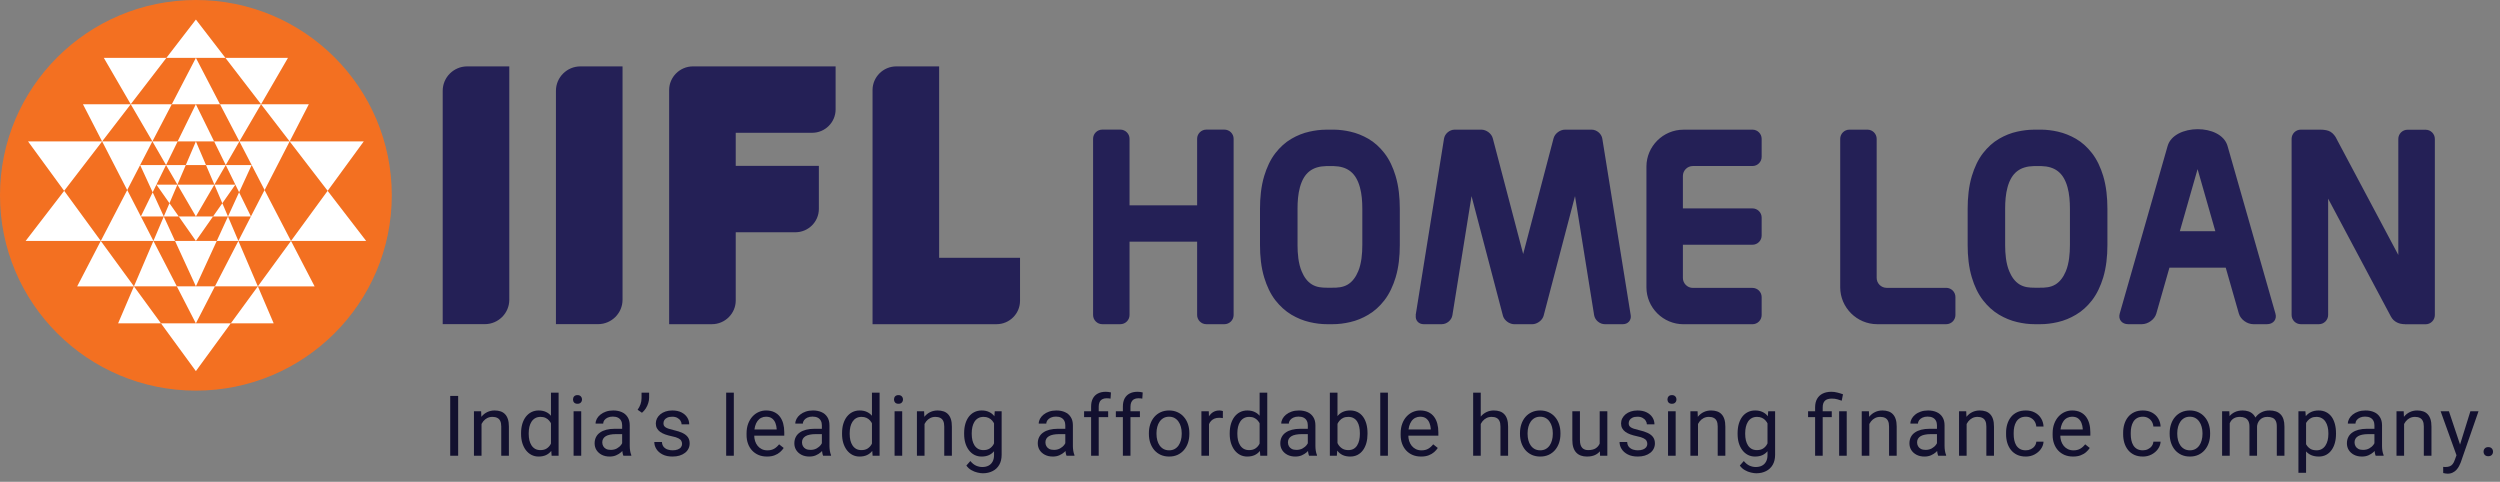 <svg width="192" height="37" viewBox="0 0 192 37" fill="none" xmlns="http://www.w3.org/2000/svg">
<rect x="0" y="0" width="192" height="37" fill="#808080" stroke="none"/>
<path d="M35.186 30.407V35H34.577V30.407H35.186Z" fill="#12102F"/>
<path d="M36.982 32.316V35H36.399V31.587H36.951L36.982 32.316ZM36.843 33.164L36.6 33.155C36.603 32.921 36.637 32.706 36.705 32.508C36.772 32.308 36.867 32.135 36.989 31.988C37.111 31.84 37.256 31.727 37.424 31.647C37.594 31.565 37.782 31.524 37.989 31.524C38.157 31.524 38.308 31.547 38.443 31.593C38.577 31.637 38.692 31.709 38.786 31.808C38.883 31.907 38.957 32.035 39.007 32.193C39.058 32.348 39.083 32.539 39.083 32.764V35H38.496V32.757C38.496 32.578 38.47 32.435 38.417 32.328C38.365 32.219 38.288 32.14 38.187 32.092C38.086 32.041 37.962 32.016 37.815 32.016C37.67 32.016 37.537 32.047 37.417 32.108C37.3 32.168 37.198 32.253 37.111 32.36C37.027 32.467 36.961 32.59 36.913 32.729C36.867 32.866 36.843 33.011 36.843 33.164Z" fill="#12102F"/>
<path d="M42.315 34.338V30.155H42.901V35H42.365L42.315 34.338ZM40.018 33.331V33.265C40.018 33.004 40.05 32.768 40.113 32.555C40.178 32.341 40.269 32.157 40.387 32.003C40.507 31.85 40.649 31.732 40.813 31.65C40.979 31.566 41.164 31.524 41.368 31.524C41.583 31.524 41.77 31.562 41.93 31.637C42.092 31.711 42.228 31.819 42.34 31.962C42.453 32.103 42.543 32.274 42.608 32.473C42.673 32.673 42.718 32.899 42.744 33.152V33.442C42.72 33.692 42.675 33.917 42.608 34.117C42.543 34.317 42.453 34.487 42.34 34.628C42.228 34.769 42.092 34.877 41.93 34.953C41.768 35.026 41.578 35.063 41.362 35.063C41.162 35.063 40.979 35.02 40.813 34.934C40.649 34.848 40.507 34.727 40.387 34.571C40.269 34.415 40.178 34.233 40.113 34.022C40.05 33.81 40.018 33.58 40.018 33.331ZM40.605 33.265V33.331C40.605 33.502 40.622 33.661 40.655 33.811C40.691 33.96 40.746 34.092 40.819 34.205C40.893 34.319 40.987 34.408 41.1 34.473C41.214 34.536 41.349 34.568 41.507 34.568C41.7 34.568 41.859 34.527 41.983 34.445C42.109 34.363 42.211 34.255 42.286 34.12C42.362 33.985 42.421 33.839 42.463 33.681V32.921C42.438 32.806 42.401 32.694 42.352 32.587C42.306 32.478 42.245 32.381 42.169 32.297C42.096 32.211 42.004 32.142 41.895 32.092C41.788 32.041 41.66 32.016 41.513 32.016C41.353 32.016 41.216 32.05 41.1 32.117C40.987 32.182 40.893 32.273 40.819 32.388C40.746 32.502 40.691 32.634 40.655 32.786C40.622 32.935 40.605 33.095 40.605 33.265Z" fill="#12102F"/>
<path d="M44.638 31.587V35H44.051V31.587H44.638ZM44.007 30.682C44.007 30.587 44.035 30.507 44.092 30.442C44.151 30.377 44.237 30.344 44.35 30.344C44.462 30.344 44.547 30.377 44.606 30.442C44.667 30.507 44.697 30.587 44.697 30.682C44.697 30.772 44.667 30.85 44.606 30.915C44.547 30.978 44.462 31.01 44.35 31.01C44.237 31.01 44.151 30.978 44.092 30.915C44.035 30.85 44.007 30.772 44.007 30.682Z" fill="#12102F"/>
<path d="M47.781 34.416V32.66C47.781 32.525 47.754 32.408 47.699 32.309C47.646 32.208 47.566 32.131 47.459 32.076C47.352 32.021 47.219 31.994 47.062 31.994C46.914 31.994 46.785 32.019 46.674 32.07C46.564 32.12 46.478 32.186 46.415 32.268C46.354 32.35 46.324 32.439 46.324 32.533H45.74C45.74 32.411 45.771 32.29 45.834 32.17C45.898 32.051 45.988 31.942 46.106 31.846C46.226 31.747 46.369 31.669 46.535 31.612C46.703 31.553 46.89 31.524 47.096 31.524C47.344 31.524 47.563 31.566 47.752 31.65C47.944 31.734 48.093 31.861 48.2 32.032C48.31 32.2 48.364 32.411 48.364 32.666V34.256C48.364 34.369 48.374 34.49 48.393 34.618C48.414 34.747 48.444 34.857 48.484 34.95V35H47.875C47.846 34.933 47.823 34.843 47.806 34.732C47.789 34.618 47.781 34.513 47.781 34.416ZM47.882 32.931L47.888 33.341H47.298C47.132 33.341 46.984 33.355 46.853 33.382C46.723 33.407 46.614 33.446 46.525 33.499C46.437 33.551 46.37 33.617 46.324 33.697C46.277 33.775 46.254 33.867 46.254 33.972C46.254 34.079 46.278 34.177 46.327 34.265C46.375 34.353 46.447 34.424 46.544 34.476C46.643 34.527 46.764 34.552 46.907 34.552C47.086 34.552 47.243 34.514 47.38 34.439C47.517 34.363 47.625 34.27 47.705 34.161C47.787 34.052 47.831 33.945 47.838 33.842L48.087 34.123C48.072 34.211 48.032 34.309 47.967 34.416C47.902 34.524 47.814 34.627 47.705 34.726C47.598 34.822 47.47 34.903 47.32 34.968C47.173 35.032 47.007 35.063 46.822 35.063C46.59 35.063 46.388 35.018 46.213 34.928C46.041 34.837 45.906 34.716 45.809 34.565C45.715 34.411 45.667 34.24 45.667 34.051C45.667 33.868 45.703 33.707 45.775 33.568C45.846 33.427 45.949 33.31 46.084 33.218C46.218 33.123 46.38 33.052 46.569 33.003C46.759 32.955 46.97 32.931 47.203 32.931H47.882Z" fill="#12102F"/>
<path d="M49.852 30.155V30.559C49.852 30.685 49.829 30.818 49.785 30.959C49.743 31.098 49.681 31.233 49.599 31.363C49.517 31.491 49.418 31.604 49.303 31.701L48.968 31.47C49.067 31.331 49.142 31.189 49.192 31.044C49.245 30.897 49.271 30.738 49.271 30.568V30.155H49.852Z" fill="#12102F"/>
<path d="M52.383 34.095C52.383 34.011 52.364 33.933 52.326 33.861C52.29 33.788 52.215 33.721 52.102 33.663C51.99 33.602 51.822 33.549 51.597 33.505C51.408 33.465 51.237 33.418 51.083 33.363C50.932 33.308 50.802 33.242 50.695 33.164C50.59 33.086 50.509 32.995 50.452 32.89C50.395 32.785 50.367 32.662 50.367 32.521C50.367 32.386 50.397 32.259 50.455 32.139C50.516 32.019 50.602 31.913 50.711 31.82C50.822 31.728 50.956 31.655 51.111 31.603C51.267 31.55 51.441 31.524 51.632 31.524C51.905 31.524 52.139 31.572 52.332 31.669C52.526 31.766 52.674 31.895 52.777 32.057C52.88 32.217 52.932 32.395 52.932 32.59H52.348C52.348 32.495 52.32 32.404 52.263 32.316C52.208 32.225 52.127 32.151 52.02 32.092C51.915 32.033 51.785 32.003 51.632 32.003C51.47 32.003 51.339 32.029 51.238 32.079C51.139 32.127 51.066 32.19 51.02 32.265C50.976 32.341 50.954 32.421 50.954 32.505C50.954 32.568 50.964 32.625 50.985 32.675C51.008 32.724 51.048 32.769 51.105 32.811C51.162 32.851 51.242 32.889 51.345 32.924C51.448 32.96 51.579 32.996 51.739 33.032C52.019 33.095 52.249 33.17 52.43 33.259C52.611 33.347 52.745 33.455 52.834 33.584C52.922 33.712 52.966 33.868 52.966 34.051C52.966 34.2 52.935 34.337 52.872 34.461C52.811 34.585 52.721 34.692 52.603 34.782C52.488 34.871 52.349 34.94 52.187 34.991C52.027 35.039 51.847 35.063 51.648 35.063C51.347 35.063 51.093 35.01 50.884 34.902C50.676 34.795 50.518 34.656 50.411 34.486C50.304 34.316 50.25 34.136 50.25 33.947H50.837C50.846 34.106 50.892 34.233 50.976 34.328C51.06 34.421 51.163 34.487 51.285 34.527C51.407 34.565 51.528 34.584 51.648 34.584C51.808 34.584 51.941 34.563 52.048 34.521C52.158 34.478 52.241 34.421 52.297 34.347C52.354 34.273 52.383 34.189 52.383 34.095Z" fill="#12102F"/>
<path d="M56.357 30.155V35H55.77V30.155H56.357Z" fill="#12102F"/>
<path d="M58.904 35.063C58.666 35.063 58.451 35.023 58.257 34.943C58.066 34.861 57.901 34.747 57.762 34.599C57.625 34.452 57.52 34.278 57.447 34.076C57.373 33.874 57.336 33.653 57.336 33.413V33.281C57.336 33.003 57.377 32.756 57.459 32.54C57.541 32.321 57.653 32.136 57.794 31.984C57.934 31.833 58.094 31.718 58.273 31.641C58.452 31.563 58.637 31.524 58.828 31.524C59.072 31.524 59.282 31.566 59.459 31.65C59.638 31.734 59.784 31.852 59.898 32.003C60.011 32.153 60.095 32.329 60.15 32.533C60.205 32.735 60.232 32.956 60.232 33.196V33.458H57.683V32.981H59.648V32.937C59.64 32.786 59.608 32.638 59.554 32.495C59.501 32.352 59.417 32.235 59.301 32.142C59.186 32.05 59.028 32.003 58.828 32.003C58.696 32.003 58.574 32.032 58.462 32.089C58.351 32.143 58.255 32.225 58.175 32.335C58.095 32.444 58.033 32.578 57.989 32.735C57.945 32.893 57.923 33.075 57.923 33.281V33.413C57.923 33.575 57.945 33.728 57.989 33.871C58.035 34.012 58.102 34.136 58.188 34.243C58.276 34.35 58.382 34.434 58.507 34.495C58.633 34.556 58.776 34.587 58.935 34.587C59.142 34.587 59.316 34.545 59.459 34.461C59.602 34.377 59.727 34.264 59.834 34.123L60.188 34.404C60.114 34.515 60.021 34.621 59.907 34.722C59.794 34.823 59.654 34.905 59.487 34.968C59.323 35.032 59.129 35.063 58.904 35.063Z" fill="#12102F"/>
<path d="M63.12 34.416V32.66C63.12 32.525 63.092 32.408 63.038 32.309C62.985 32.208 62.905 32.131 62.798 32.076C62.691 32.021 62.558 31.994 62.4 31.994C62.253 31.994 62.124 32.019 62.012 32.07C61.903 32.12 61.817 32.186 61.754 32.268C61.693 32.35 61.662 32.439 61.662 32.533H61.079C61.079 32.411 61.11 32.29 61.173 32.17C61.236 32.051 61.327 31.942 61.445 31.846C61.565 31.747 61.708 31.669 61.874 31.612C62.042 31.553 62.229 31.524 62.435 31.524C62.683 31.524 62.902 31.566 63.091 31.65C63.283 31.734 63.432 31.861 63.539 32.032C63.648 32.2 63.703 32.411 63.703 32.666V34.256C63.703 34.369 63.713 34.49 63.732 34.618C63.753 34.747 63.783 34.857 63.823 34.95V35H63.214C63.185 34.933 63.162 34.843 63.145 34.732C63.128 34.618 63.12 34.513 63.12 34.416ZM63.221 32.931L63.227 33.341H62.637C62.471 33.341 62.323 33.355 62.192 33.382C62.062 33.407 61.953 33.446 61.864 33.499C61.776 33.551 61.709 33.617 61.662 33.697C61.616 33.775 61.593 33.867 61.593 33.972C61.593 34.079 61.617 34.177 61.665 34.265C61.714 34.353 61.786 34.424 61.883 34.476C61.982 34.527 62.103 34.552 62.246 34.552C62.425 34.552 62.582 34.514 62.719 34.439C62.856 34.363 62.964 34.27 63.044 34.161C63.126 34.052 63.17 33.945 63.176 33.842L63.426 34.123C63.411 34.211 63.371 34.309 63.306 34.416C63.24 34.524 63.153 34.627 63.044 34.726C62.937 34.822 62.808 34.903 62.659 34.968C62.512 35.032 62.346 35.063 62.161 35.063C61.929 35.063 61.726 35.018 61.552 34.928C61.379 34.837 61.245 34.716 61.148 34.565C61.053 34.411 61.006 34.24 61.006 34.051C61.006 33.868 61.042 33.707 61.113 33.568C61.185 33.427 61.288 33.31 61.422 33.218C61.557 33.123 61.719 33.052 61.908 33.003C62.098 32.955 62.309 32.931 62.542 32.931H63.221Z" fill="#12102F"/>
<path d="M66.966 34.338V30.155H67.553V35H67.017L66.966 34.338ZM64.67 33.331V33.265C64.67 33.004 64.701 32.768 64.764 32.555C64.83 32.341 64.921 32.157 65.039 32.003C65.159 31.85 65.301 31.732 65.465 31.65C65.631 31.566 65.816 31.524 66.02 31.524C66.234 31.524 66.422 31.562 66.581 31.637C66.743 31.711 66.88 31.819 66.992 31.962C67.105 32.103 67.194 32.274 67.26 32.473C67.325 32.673 67.37 32.899 67.395 33.152V33.442C67.372 33.692 67.327 33.917 67.26 34.117C67.194 34.317 67.105 34.487 66.992 34.628C66.88 34.769 66.743 34.877 66.581 34.953C66.419 35.026 66.23 35.063 66.014 35.063C65.814 35.063 65.631 35.02 65.465 34.934C65.301 34.848 65.159 34.727 65.039 34.571C64.921 34.415 64.83 34.233 64.764 34.022C64.701 33.81 64.67 33.58 64.67 33.331ZM65.257 33.265V33.331C65.257 33.502 65.273 33.661 65.307 33.811C65.343 33.96 65.397 34.092 65.471 34.205C65.545 34.319 65.638 34.408 65.752 34.473C65.865 34.536 66.001 34.568 66.159 34.568C66.352 34.568 66.511 34.527 66.635 34.445C66.761 34.363 66.862 34.255 66.938 34.12C67.013 33.985 67.072 33.839 67.115 33.681V32.921C67.089 32.806 67.052 32.694 67.004 32.587C66.958 32.478 66.897 32.381 66.821 32.297C66.748 32.211 66.656 32.142 66.547 32.092C66.439 32.041 66.312 32.016 66.165 32.016C66.005 32.016 65.867 32.05 65.752 32.117C65.638 32.182 65.545 32.273 65.471 32.388C65.397 32.502 65.343 32.634 65.307 32.786C65.273 32.935 65.257 33.095 65.257 33.265Z" fill="#12102F"/>
<path d="M69.289 31.587V35H68.703V31.587H69.289ZM68.658 30.682C68.658 30.587 68.687 30.507 68.743 30.442C68.802 30.377 68.889 30.344 69.002 30.344C69.114 30.344 69.199 30.377 69.258 30.442C69.319 30.507 69.349 30.587 69.349 30.682C69.349 30.772 69.319 30.85 69.258 30.915C69.199 30.978 69.114 31.01 69.002 31.01C68.889 31.01 68.802 30.978 68.743 30.915C68.687 30.85 68.658 30.772 68.658 30.682Z" fill="#12102F"/>
<path d="M71.004 32.316V35H70.42V31.587H70.972L71.004 32.316ZM70.865 33.164L70.622 33.155C70.624 32.921 70.659 32.706 70.726 32.508C70.793 32.308 70.888 32.135 71.01 31.988C71.132 31.84 71.277 31.727 71.445 31.647C71.615 31.565 71.804 31.524 72.01 31.524C72.178 31.524 72.329 31.547 72.464 31.593C72.599 31.637 72.713 31.709 72.808 31.808C72.905 31.907 72.978 32.035 73.029 32.193C73.079 32.348 73.104 32.539 73.104 32.764V35H72.518V32.757C72.518 32.578 72.491 32.435 72.439 32.328C72.386 32.219 72.309 32.14 72.209 32.092C72.108 32.041 71.984 32.016 71.836 32.016C71.691 32.016 71.559 32.047 71.439 32.108C71.321 32.168 71.219 32.253 71.133 32.36C71.049 32.467 70.983 32.59 70.934 32.729C70.888 32.866 70.865 33.011 70.865 33.164Z" fill="#12102F"/>
<path d="M76.396 31.587H76.926V34.928C76.926 35.228 76.865 35.485 76.743 35.697C76.621 35.91 76.451 36.071 76.232 36.18C76.015 36.291 75.765 36.347 75.481 36.347C75.363 36.347 75.225 36.328 75.065 36.29C74.907 36.255 74.751 36.192 74.598 36.104C74.446 36.018 74.319 35.901 74.216 35.754L74.522 35.407C74.665 35.579 74.814 35.699 74.97 35.767C75.128 35.834 75.283 35.867 75.437 35.867C75.622 35.867 75.782 35.833 75.916 35.763C76.051 35.694 76.155 35.591 76.229 35.454C76.304 35.32 76.342 35.154 76.342 34.956V32.338L76.396 31.587ZM74.046 33.331V33.265C74.046 33.004 74.076 32.768 74.137 32.555C74.2 32.341 74.29 32.157 74.405 32.003C74.523 31.85 74.665 31.732 74.831 31.65C74.997 31.566 75.184 31.524 75.393 31.524C75.607 31.524 75.794 31.562 75.954 31.637C76.116 31.711 76.253 31.819 76.364 31.962C76.478 32.103 76.567 32.274 76.632 32.473C76.698 32.673 76.743 32.899 76.768 33.152V33.442C76.745 33.692 76.7 33.917 76.632 34.117C76.567 34.317 76.478 34.487 76.364 34.628C76.253 34.769 76.116 34.877 75.954 34.953C75.792 35.026 75.603 35.063 75.386 35.063C75.182 35.063 74.997 35.02 74.831 34.934C74.667 34.848 74.526 34.727 74.409 34.571C74.291 34.415 74.2 34.233 74.137 34.022C74.076 33.81 74.046 33.58 74.046 33.331ZM74.629 33.265V33.331C74.629 33.502 74.646 33.661 74.68 33.811C74.716 33.96 74.769 34.092 74.841 34.205C74.914 34.319 75.008 34.408 75.121 34.473C75.235 34.536 75.371 34.568 75.528 34.568C75.722 34.568 75.882 34.527 76.008 34.445C76.134 34.363 76.234 34.255 76.308 34.12C76.383 33.985 76.442 33.839 76.484 33.681V32.921C76.461 32.806 76.425 32.694 76.377 32.587C76.331 32.478 76.27 32.381 76.194 32.297C76.12 32.211 76.029 32.142 75.919 32.092C75.81 32.041 75.682 32.016 75.535 32.016C75.375 32.016 75.237 32.05 75.121 32.117C75.008 32.182 74.914 32.273 74.841 32.388C74.769 32.502 74.716 32.634 74.68 32.786C74.646 32.935 74.629 33.095 74.629 33.265Z" fill="#12102F"/>
<path d="M81.815 34.416V32.66C81.815 32.525 81.787 32.408 81.733 32.309C81.68 32.208 81.6 32.131 81.493 32.076C81.386 32.021 81.253 31.994 81.096 31.994C80.948 31.994 80.819 32.019 80.707 32.07C80.598 32.12 80.512 32.186 80.449 32.268C80.388 32.35 80.357 32.439 80.357 32.533H79.774C79.774 32.411 79.805 32.29 79.868 32.17C79.931 32.051 80.022 31.942 80.14 31.846C80.26 31.747 80.403 31.669 80.569 31.612C80.737 31.553 80.924 31.524 81.13 31.524C81.378 31.524 81.597 31.566 81.786 31.65C81.978 31.734 82.127 31.861 82.234 32.032C82.344 32.2 82.398 32.411 82.398 32.666V34.256C82.398 34.369 82.408 34.49 82.427 34.618C82.448 34.747 82.478 34.857 82.518 34.95V35H81.909C81.88 34.933 81.857 34.843 81.84 34.732C81.823 34.618 81.815 34.513 81.815 34.416ZM81.916 32.931L81.922 33.341H81.332C81.166 33.341 81.018 33.355 80.887 33.382C80.757 33.407 80.648 33.446 80.559 33.499C80.471 33.551 80.404 33.617 80.357 33.697C80.311 33.775 80.288 33.867 80.288 33.972C80.288 34.079 80.312 34.177 80.361 34.265C80.409 34.353 80.481 34.424 80.578 34.476C80.677 34.527 80.798 34.552 80.941 34.552C81.12 34.552 81.277 34.514 81.414 34.439C81.551 34.363 81.659 34.27 81.739 34.161C81.821 34.052 81.865 33.945 81.871 33.842L82.121 34.123C82.106 34.211 82.066 34.309 82.001 34.416C81.936 34.524 81.848 34.627 81.739 34.726C81.632 34.822 81.504 34.903 81.354 34.968C81.207 35.032 81.041 35.063 80.856 35.063C80.624 35.063 80.421 35.018 80.247 34.928C80.075 34.837 79.94 34.716 79.843 34.565C79.749 34.411 79.701 34.24 79.701 34.051C79.701 33.868 79.737 33.707 79.808 33.568C79.88 33.427 79.983 33.31 80.118 33.218C80.252 33.123 80.414 33.052 80.603 33.003C80.793 32.955 81.004 32.931 81.237 32.931H81.916Z" fill="#12102F"/>
<path d="M84.381 35H83.797V31.227C83.797 30.981 83.841 30.774 83.93 30.606C84.02 30.436 84.149 30.307 84.318 30.221C84.486 30.133 84.686 30.089 84.917 30.089C84.984 30.089 85.052 30.093 85.119 30.101C85.188 30.11 85.255 30.122 85.321 30.139L85.289 30.615C85.245 30.605 85.195 30.598 85.138 30.593C85.083 30.589 85.028 30.587 84.974 30.587C84.85 30.587 84.742 30.612 84.652 30.663C84.564 30.711 84.496 30.783 84.45 30.877C84.404 30.972 84.381 31.089 84.381 31.227V35ZM85.106 31.587V32.035H83.258V31.587H85.106Z" fill="#12102F"/>
<path d="M86.82 35H86.237V31.227C86.237 30.981 86.281 30.774 86.369 30.606C86.46 30.436 86.589 30.307 86.757 30.221C86.925 30.133 87.125 30.089 87.357 30.089C87.424 30.089 87.491 30.093 87.558 30.101C87.628 30.11 87.695 30.122 87.76 30.139L87.729 30.615C87.685 30.605 87.634 30.598 87.578 30.593C87.523 30.589 87.468 30.587 87.413 30.587C87.289 30.587 87.182 30.612 87.092 30.663C87.003 30.711 86.936 30.783 86.89 30.877C86.844 30.972 86.82 31.089 86.82 31.227V35ZM87.546 31.587V32.035H85.697V31.587H87.546Z" fill="#12102F"/>
<path d="M88.235 33.331V33.259C88.235 33.013 88.271 32.785 88.342 32.574C88.414 32.362 88.517 32.178 88.651 32.022C88.786 31.865 88.949 31.743 89.14 31.656C89.332 31.568 89.546 31.524 89.784 31.524C90.023 31.524 90.239 31.568 90.43 31.656C90.624 31.743 90.788 31.865 90.922 32.022C91.059 32.178 91.163 32.362 91.235 32.574C91.306 32.785 91.342 33.013 91.342 33.259V33.331C91.342 33.577 91.306 33.806 91.235 34.016C91.163 34.226 91.059 34.41 90.922 34.568C90.788 34.724 90.625 34.846 90.434 34.934C90.244 35.02 90.03 35.063 89.79 35.063C89.55 35.063 89.335 35.02 89.143 34.934C88.952 34.846 88.788 34.724 88.651 34.568C88.517 34.41 88.414 34.226 88.342 34.016C88.271 33.806 88.235 33.577 88.235 33.331ZM88.819 33.259V33.331C88.819 33.502 88.838 33.663 88.879 33.814C88.918 33.963 88.978 34.096 89.058 34.211C89.14 34.327 89.242 34.419 89.364 34.486C89.486 34.551 89.628 34.584 89.79 34.584C89.95 34.584 90.09 34.551 90.21 34.486C90.332 34.419 90.433 34.327 90.513 34.211C90.592 34.096 90.652 33.963 90.692 33.814C90.734 33.663 90.755 33.502 90.755 33.331V33.259C90.755 33.091 90.734 32.932 90.692 32.782C90.652 32.631 90.591 32.498 90.509 32.382C90.429 32.264 90.328 32.172 90.207 32.104C90.087 32.037 89.946 32.003 89.784 32.003C89.624 32.003 89.483 32.037 89.361 32.104C89.241 32.172 89.14 32.264 89.058 32.382C88.978 32.498 88.918 32.631 88.879 32.782C88.838 32.932 88.819 33.091 88.819 33.259Z" fill="#12102F"/>
<path d="M92.851 32.123V35H92.268V31.587H92.835L92.851 32.123ZM93.918 31.568L93.914 32.111C93.866 32.1 93.82 32.094 93.775 32.092C93.734 32.087 93.685 32.085 93.63 32.085C93.496 32.085 93.377 32.106 93.274 32.148C93.171 32.191 93.084 32.249 93.012 32.325C92.941 32.401 92.884 32.491 92.842 32.596C92.802 32.699 92.776 32.813 92.763 32.937L92.599 33.032C92.599 32.826 92.619 32.632 92.659 32.451C92.701 32.27 92.765 32.111 92.851 31.972C92.938 31.831 93.047 31.722 93.179 31.644C93.314 31.564 93.474 31.524 93.659 31.524C93.701 31.524 93.749 31.529 93.804 31.54C93.859 31.548 93.896 31.558 93.918 31.568Z" fill="#12102F"/>
<path d="M96.739 34.338V30.155H97.326V35H96.789L96.739 34.338ZM94.442 33.331V33.265C94.442 33.004 94.474 32.768 94.537 32.555C94.602 32.341 94.694 32.157 94.811 32.003C94.931 31.85 95.073 31.732 95.237 31.65C95.403 31.566 95.589 31.524 95.793 31.524C96.007 31.524 96.194 31.562 96.354 31.637C96.516 31.711 96.653 31.819 96.764 31.962C96.878 32.103 96.967 32.274 97.032 32.473C97.097 32.673 97.143 32.899 97.168 33.152V33.442C97.145 33.692 97.1 33.917 97.032 34.117C96.967 34.317 96.878 34.487 96.764 34.628C96.653 34.769 96.516 34.877 96.354 34.953C96.192 35.026 96.003 35.063 95.786 35.063C95.587 35.063 95.403 35.02 95.237 34.934C95.073 34.848 94.931 34.727 94.811 34.571C94.694 34.415 94.602 34.233 94.537 34.022C94.474 33.81 94.442 33.58 94.442 33.331ZM95.029 33.265V33.331C95.029 33.502 95.046 33.661 95.08 33.811C95.115 33.96 95.17 34.092 95.244 34.205C95.317 34.319 95.411 34.408 95.524 34.473C95.638 34.536 95.774 34.568 95.931 34.568C96.125 34.568 96.284 34.527 96.408 34.445C96.534 34.363 96.635 34.255 96.71 34.12C96.786 33.985 96.845 33.839 96.887 33.681V32.921C96.862 32.806 96.825 32.694 96.777 32.587C96.731 32.478 96.669 32.381 96.594 32.297C96.52 32.211 96.429 32.142 96.319 32.092C96.212 32.041 96.085 32.016 95.938 32.016C95.778 32.016 95.64 32.05 95.524 32.117C95.411 32.182 95.317 32.273 95.244 32.388C95.17 32.502 95.115 32.634 95.08 32.786C95.046 32.935 95.029 33.095 95.029 33.265Z" fill="#12102F"/>
<path d="M100.44 34.416V32.66C100.44 32.525 100.413 32.408 100.358 32.309C100.306 32.208 100.226 32.131 100.119 32.076C100.011 32.021 99.879 31.994 99.721 31.994C99.574 31.994 99.445 32.019 99.333 32.07C99.224 32.12 99.138 32.186 99.075 32.268C99.014 32.35 98.983 32.439 98.983 32.533H98.4C98.4 32.411 98.431 32.29 98.494 32.17C98.557 32.051 98.648 31.942 98.765 31.846C98.885 31.747 99.028 31.669 99.194 31.612C99.363 31.553 99.55 31.524 99.756 31.524C100.004 31.524 100.223 31.566 100.412 31.65C100.603 31.734 100.753 31.861 100.86 32.032C100.969 32.2 101.024 32.411 101.024 32.666V34.256C101.024 34.369 101.033 34.49 101.052 34.618C101.073 34.747 101.104 34.857 101.144 34.95V35H100.535C100.506 34.933 100.482 34.843 100.466 34.732C100.449 34.618 100.44 34.513 100.44 34.416ZM100.541 32.931L100.548 33.341H99.958C99.792 33.341 99.643 33.355 99.513 33.382C99.383 33.407 99.273 33.446 99.185 33.499C99.097 33.551 99.029 33.617 98.983 33.697C98.937 33.775 98.914 33.867 98.914 33.972C98.914 34.079 98.938 34.177 98.986 34.265C99.035 34.353 99.107 34.424 99.204 34.476C99.303 34.527 99.424 34.552 99.567 34.552C99.745 34.552 99.903 34.514 100.04 34.439C100.176 34.363 100.285 34.27 100.365 34.161C100.447 34.052 100.491 33.945 100.497 33.842L100.746 34.123C100.732 34.211 100.692 34.309 100.627 34.416C100.561 34.524 100.474 34.627 100.365 34.726C100.257 34.822 100.129 34.903 99.98 34.968C99.833 35.032 99.666 35.063 99.481 35.063C99.25 35.063 99.047 35.018 98.873 34.928C98.7 34.837 98.566 34.716 98.469 34.565C98.374 34.411 98.327 34.24 98.327 34.051C98.327 33.868 98.363 33.707 98.434 33.568C98.506 33.427 98.609 33.31 98.743 33.218C98.878 33.123 99.04 33.052 99.229 33.003C99.418 32.955 99.63 32.931 99.863 32.931H100.541Z" fill="#12102F"/>
<path d="M102.133 30.155H102.719V34.338L102.669 35H102.133V30.155ZM105.025 33.265V33.331C105.025 33.58 104.996 33.81 104.937 34.022C104.878 34.233 104.792 34.415 104.678 34.571C104.565 34.727 104.426 34.848 104.262 34.934C104.098 35.02 103.91 35.063 103.697 35.063C103.481 35.063 103.29 35.026 103.126 34.953C102.964 34.877 102.828 34.769 102.716 34.628C102.605 34.487 102.515 34.317 102.448 34.117C102.383 33.917 102.338 33.692 102.312 33.442V33.152C102.338 32.899 102.383 32.673 102.448 32.473C102.515 32.274 102.605 32.103 102.716 31.962C102.828 31.819 102.964 31.711 103.126 31.637C103.288 31.562 103.476 31.524 103.691 31.524C103.905 31.524 104.096 31.566 104.262 31.65C104.428 31.732 104.567 31.85 104.678 32.003C104.792 32.157 104.878 32.341 104.937 32.555C104.996 32.768 105.025 33.004 105.025 33.265ZM104.438 33.331V33.265C104.438 33.095 104.423 32.935 104.391 32.786C104.36 32.634 104.309 32.502 104.24 32.388C104.17 32.273 104.079 32.182 103.965 32.117C103.852 32.05 103.712 32.016 103.546 32.016C103.399 32.016 103.27 32.041 103.161 32.092C103.054 32.142 102.962 32.211 102.886 32.297C102.811 32.381 102.749 32.478 102.7 32.587C102.654 32.694 102.619 32.806 102.596 32.921V33.681C102.63 33.829 102.685 33.971 102.76 34.107C102.838 34.242 102.941 34.352 103.069 34.439C103.2 34.525 103.361 34.568 103.552 34.568C103.71 34.568 103.844 34.536 103.956 34.473C104.069 34.408 104.161 34.319 104.23 34.205C104.302 34.092 104.354 33.96 104.388 33.811C104.422 33.661 104.438 33.502 104.438 33.331Z" fill="#12102F"/>
<path d="M106.591 30.155V35H106.004V30.155H106.591Z" fill="#12102F"/>
<path d="M109.138 35.063C108.901 35.063 108.685 35.023 108.492 34.943C108.3 34.861 108.135 34.747 107.996 34.599C107.86 34.452 107.754 34.278 107.681 34.076C107.607 33.874 107.57 33.653 107.57 33.413V33.281C107.57 33.003 107.611 32.756 107.693 32.54C107.775 32.321 107.887 32.136 108.028 31.984C108.169 31.833 108.329 31.718 108.507 31.641C108.686 31.563 108.871 31.524 109.062 31.524C109.306 31.524 109.517 31.566 109.693 31.65C109.872 31.734 110.018 31.852 110.132 32.003C110.245 32.153 110.329 32.329 110.384 32.533C110.439 32.735 110.466 32.956 110.466 33.196V33.458H107.917V32.981H109.883V32.937C109.874 32.786 109.843 32.638 109.788 32.495C109.735 32.352 109.651 32.235 109.536 32.142C109.42 32.05 109.262 32.003 109.062 32.003C108.93 32.003 108.808 32.032 108.697 32.089C108.585 32.143 108.489 32.225 108.409 32.335C108.33 32.444 108.268 32.578 108.223 32.735C108.179 32.893 108.157 33.075 108.157 33.281V33.413C108.157 33.575 108.179 33.728 108.223 33.871C108.27 34.012 108.336 34.136 108.422 34.243C108.51 34.35 108.617 34.434 108.741 34.495C108.867 34.556 109.01 34.587 109.17 34.587C109.376 34.587 109.55 34.545 109.693 34.461C109.836 34.377 109.961 34.264 110.069 34.123L110.422 34.404C110.348 34.515 110.255 34.621 110.141 34.722C110.028 34.823 109.888 34.905 109.722 34.968C109.558 35.032 109.363 35.063 109.138 35.063Z" fill="#12102F"/>
<path d="M113.721 30.155V35H113.138V30.155H113.721ZM113.582 33.164L113.339 33.155C113.342 32.921 113.376 32.706 113.444 32.508C113.511 32.308 113.605 32.135 113.727 31.988C113.849 31.84 113.995 31.727 114.163 31.647C114.333 31.565 114.521 31.524 114.727 31.524C114.896 31.524 115.047 31.547 115.182 31.593C115.316 31.637 115.431 31.709 115.525 31.808C115.622 31.907 115.696 32.035 115.746 32.193C115.797 32.348 115.822 32.539 115.822 32.764V35H115.235V32.757C115.235 32.578 115.209 32.435 115.156 32.328C115.104 32.219 115.027 32.14 114.926 32.092C114.825 32.041 114.701 32.016 114.554 32.016C114.409 32.016 114.276 32.047 114.156 32.108C114.039 32.168 113.937 32.253 113.85 32.36C113.766 32.467 113.7 32.59 113.652 32.729C113.605 32.866 113.582 33.011 113.582 33.164Z" fill="#12102F"/>
<path d="M116.735 33.331V33.259C116.735 33.013 116.771 32.785 116.842 32.574C116.914 32.362 117.017 32.178 117.151 32.022C117.286 31.865 117.449 31.743 117.64 31.656C117.832 31.568 118.046 31.524 118.284 31.524C118.524 31.524 118.739 31.568 118.93 31.656C119.124 31.743 119.288 31.865 119.423 32.022C119.559 32.178 119.663 32.362 119.735 32.574C119.806 32.785 119.842 33.013 119.842 33.259V33.331C119.842 33.577 119.806 33.806 119.735 34.016C119.663 34.226 119.559 34.41 119.423 34.568C119.288 34.724 119.125 34.846 118.934 34.934C118.744 35.02 118.53 35.063 118.29 35.063C118.05 35.063 117.835 35.02 117.643 34.934C117.452 34.846 117.288 34.724 117.151 34.568C117.017 34.41 116.914 34.226 116.842 34.016C116.771 33.806 116.735 33.577 116.735 33.331ZM117.319 33.259V33.331C117.319 33.502 117.339 33.663 117.379 33.814C117.418 33.963 117.478 34.096 117.558 34.211C117.64 34.327 117.742 34.419 117.864 34.486C117.986 34.551 118.128 34.584 118.29 34.584C118.45 34.584 118.59 34.551 118.71 34.486C118.832 34.419 118.933 34.327 119.013 34.211C119.092 34.096 119.152 33.963 119.192 33.814C119.234 33.663 119.255 33.502 119.255 33.331V33.259C119.255 33.091 119.234 32.932 119.192 32.782C119.152 32.631 119.091 32.498 119.009 32.382C118.929 32.264 118.829 32.172 118.707 32.104C118.587 32.037 118.446 32.003 118.284 32.003C118.124 32.003 117.983 32.037 117.861 32.104C117.741 32.172 117.64 32.264 117.558 32.382C117.478 32.498 117.418 32.631 117.379 32.782C117.339 32.932 117.319 33.091 117.319 33.259Z" fill="#12102F"/>
<path d="M122.856 34.211V31.587H123.443V35H122.884L122.856 34.211ZM122.966 33.492L123.209 33.486C123.209 33.713 123.185 33.923 123.137 34.117C123.09 34.308 123.015 34.474 122.91 34.615C122.804 34.756 122.667 34.867 122.496 34.946C122.326 35.024 122.119 35.063 121.875 35.063C121.709 35.063 121.556 35.039 121.418 34.991C121.281 34.942 121.163 34.868 121.064 34.767C120.965 34.666 120.889 34.534 120.834 34.372C120.781 34.21 120.755 34.016 120.755 33.789V31.587H121.339V33.795C121.339 33.949 121.356 34.076 121.389 34.177C121.425 34.276 121.472 34.354 121.531 34.413C121.592 34.47 121.659 34.51 121.733 34.533C121.809 34.556 121.887 34.568 121.966 34.568C122.215 34.568 122.411 34.521 122.556 34.426C122.701 34.329 122.806 34.2 122.869 34.038C122.934 33.874 122.966 33.692 122.966 33.492Z" fill="#12102F"/>
<path d="M126.513 34.095C126.513 34.011 126.494 33.933 126.457 33.861C126.421 33.788 126.346 33.721 126.233 33.663C126.121 33.602 125.953 33.549 125.728 33.505C125.539 33.465 125.367 33.418 125.214 33.363C125.062 33.308 124.933 33.242 124.826 33.164C124.721 33.086 124.64 32.995 124.583 32.89C124.526 32.785 124.498 32.662 124.498 32.521C124.498 32.386 124.527 32.259 124.586 32.139C124.647 32.019 124.732 31.913 124.841 31.82C124.953 31.728 125.086 31.655 125.242 31.603C125.398 31.55 125.571 31.524 125.763 31.524C126.036 31.524 126.269 31.572 126.463 31.669C126.656 31.766 126.805 31.895 126.908 32.057C127.011 32.217 127.062 32.395 127.062 32.59H126.479C126.479 32.495 126.45 32.404 126.393 32.316C126.339 32.225 126.258 32.151 126.151 32.092C126.045 32.033 125.916 32.003 125.763 32.003C125.601 32.003 125.469 32.029 125.368 32.079C125.269 32.127 125.197 32.19 125.151 32.265C125.106 32.341 125.084 32.421 125.084 32.505C125.084 32.568 125.095 32.625 125.116 32.675C125.139 32.724 125.179 32.769 125.236 32.811C125.293 32.851 125.372 32.889 125.476 32.924C125.579 32.96 125.71 32.996 125.87 33.032C126.15 33.095 126.38 33.17 126.561 33.259C126.742 33.347 126.876 33.455 126.964 33.584C127.053 33.712 127.097 33.868 127.097 34.051C127.097 34.2 127.065 34.337 127.002 34.461C126.941 34.585 126.852 34.692 126.734 34.782C126.618 34.871 126.48 34.94 126.318 34.991C126.158 35.039 125.978 35.063 125.778 35.063C125.478 35.063 125.223 35.01 125.015 34.902C124.807 34.795 124.649 34.656 124.542 34.486C124.435 34.316 124.381 34.136 124.381 33.947H124.968C124.976 34.106 125.022 34.233 125.106 34.328C125.191 34.421 125.294 34.487 125.416 34.527C125.538 34.565 125.658 34.584 125.778 34.584C125.938 34.584 126.072 34.563 126.179 34.521C126.288 34.478 126.371 34.421 126.428 34.347C126.485 34.273 126.513 34.189 126.513 34.095Z" fill="#12102F"/>
<path d="M128.691 31.587V35H128.105V31.587H128.691ZM128.06 30.682C128.06 30.587 128.089 30.507 128.146 30.442C128.204 30.377 128.291 30.344 128.404 30.344C128.516 30.344 128.601 30.377 128.66 30.442C128.721 30.507 128.751 30.587 128.751 30.682C128.751 30.772 128.721 30.85 128.66 30.915C128.601 30.978 128.516 31.01 128.404 31.01C128.291 31.01 128.204 30.978 128.146 30.915C128.089 30.85 128.06 30.772 128.06 30.682Z" fill="#12102F"/>
<path d="M130.406 32.316V35H129.822V31.587H130.374L130.406 32.316ZM130.267 33.164L130.024 33.155C130.026 32.921 130.061 32.706 130.128 32.508C130.195 32.308 130.29 32.135 130.412 31.988C130.534 31.84 130.679 31.727 130.847 31.647C131.017 31.565 131.206 31.524 131.412 31.524C131.58 31.524 131.731 31.547 131.866 31.593C132.001 31.637 132.115 31.709 132.21 31.808C132.307 31.907 132.38 32.035 132.431 32.193C132.481 32.348 132.506 32.539 132.506 32.764V35H131.92V32.757C131.92 32.578 131.893 32.435 131.841 32.328C131.788 32.219 131.711 32.14 131.61 32.092C131.51 32.041 131.385 32.016 131.238 32.016C131.093 32.016 130.961 32.047 130.841 32.108C130.723 32.168 130.621 32.253 130.535 32.36C130.451 32.467 130.384 32.59 130.336 32.729C130.29 32.866 130.267 33.011 130.267 33.164Z" fill="#12102F"/>
<path d="M135.798 31.587H136.328V34.928C136.328 35.228 136.267 35.485 136.145 35.697C136.023 35.91 135.852 36.071 135.634 36.18C135.417 36.291 135.167 36.347 134.883 36.347C134.765 36.347 134.626 36.328 134.467 36.29C134.309 36.255 134.153 36.192 134 36.104C133.848 36.018 133.721 35.901 133.618 35.754L133.924 35.407C134.067 35.579 134.216 35.699 134.372 35.767C134.53 35.834 134.685 35.867 134.839 35.867C135.024 35.867 135.184 35.833 135.318 35.763C135.453 35.694 135.557 35.591 135.631 35.454C135.706 35.32 135.744 35.154 135.744 34.956V32.338L135.798 31.587ZM133.448 33.331V33.265C133.448 33.004 133.478 32.768 133.539 32.555C133.602 32.341 133.692 32.157 133.807 32.003C133.925 31.85 134.067 31.732 134.233 31.65C134.399 31.566 134.587 31.524 134.795 31.524C135.009 31.524 135.196 31.562 135.356 31.637C135.518 31.711 135.655 31.819 135.766 31.962C135.88 32.103 135.969 32.274 136.034 32.473C136.1 32.673 136.145 32.899 136.17 33.152V33.442C136.147 33.692 136.102 33.917 136.034 34.117C135.969 34.317 135.88 34.487 135.766 34.628C135.655 34.769 135.518 34.877 135.356 34.953C135.194 35.026 135.005 35.063 134.788 35.063C134.584 35.063 134.399 35.02 134.233 34.934C134.069 34.848 133.928 34.727 133.811 34.571C133.693 34.415 133.602 34.233 133.539 34.022C133.478 33.81 133.448 33.58 133.448 33.331ZM134.031 33.265V33.331C134.031 33.502 134.048 33.661 134.082 33.811C134.118 33.96 134.171 34.092 134.243 34.205C134.316 34.319 134.41 34.408 134.523 34.473C134.637 34.536 134.773 34.568 134.93 34.568C135.124 34.568 135.284 34.527 135.41 34.445C135.536 34.363 135.636 34.255 135.709 34.12C135.785 33.985 135.844 33.839 135.886 33.681V32.921C135.863 32.806 135.827 32.694 135.779 32.587C135.733 32.478 135.672 32.381 135.596 32.297C135.522 32.211 135.431 32.142 135.321 32.092C135.212 32.041 135.084 32.016 134.937 32.016C134.777 32.016 134.639 32.05 134.523 32.117C134.41 32.182 134.316 32.273 134.243 32.388C134.171 32.502 134.118 32.634 134.082 32.786C134.048 32.935 134.031 33.095 134.031 33.265Z" fill="#12102F"/>
<path d="M139.983 35H139.4V31.291C139.4 31.032 139.45 30.813 139.551 30.634C139.652 30.456 139.796 30.32 139.983 30.227C140.171 30.135 140.392 30.089 140.649 30.089C140.8 30.089 140.949 30.108 141.094 30.145C141.239 30.181 141.388 30.226 141.542 30.281L141.444 30.773C141.347 30.735 141.235 30.7 141.106 30.666C140.98 30.63 140.841 30.612 140.69 30.612C140.44 30.612 140.259 30.669 140.147 30.783C140.038 30.894 139.983 31.063 139.983 31.291V35ZM140.68 31.587V32.035H138.86V31.587H140.68ZM141.829 31.587V35H141.245V31.587H141.829Z" fill="#12102F"/>
<path d="M143.565 32.316V35H142.981V31.587H143.533L143.565 32.316ZM143.426 33.164L143.183 33.155C143.185 32.921 143.22 32.706 143.287 32.508C143.355 32.308 143.449 32.135 143.571 31.988C143.693 31.84 143.838 31.727 144.007 31.647C144.177 31.565 144.365 31.524 144.571 31.524C144.739 31.524 144.891 31.547 145.025 31.593C145.16 31.637 145.275 31.709 145.369 31.808C145.466 31.907 145.54 32.035 145.59 32.193C145.641 32.348 145.666 32.539 145.666 32.764V35H145.079V32.757C145.079 32.578 145.053 32.435 145 32.328C144.948 32.219 144.871 32.14 144.77 32.092C144.669 32.041 144.545 32.016 144.398 32.016C144.253 32.016 144.12 32.047 144 32.108C143.883 32.168 143.781 32.253 143.694 32.36C143.61 32.467 143.544 32.59 143.496 32.729C143.449 32.866 143.426 33.011 143.426 33.164Z" fill="#12102F"/>
<path d="M148.759 34.416V32.66C148.759 32.525 148.731 32.408 148.677 32.309C148.624 32.208 148.544 32.131 148.437 32.076C148.33 32.021 148.197 31.994 148.039 31.994C147.892 31.994 147.763 32.019 147.651 32.07C147.542 32.12 147.456 32.186 147.393 32.268C147.332 32.35 147.301 32.439 147.301 32.533H146.718C146.718 32.411 146.749 32.29 146.812 32.17C146.875 32.051 146.966 31.942 147.084 31.846C147.203 31.747 147.346 31.669 147.513 31.612C147.681 31.553 147.868 31.524 148.074 31.524C148.322 31.524 148.541 31.566 148.73 31.65C148.922 31.734 149.071 31.861 149.178 32.032C149.287 32.2 149.342 32.411 149.342 32.666V34.256C149.342 34.369 149.352 34.49 149.371 34.618C149.392 34.747 149.422 34.857 149.462 34.95V35H148.853C148.824 34.933 148.801 34.843 148.784 34.732C148.767 34.618 148.759 34.513 148.759 34.416ZM148.859 32.931L148.866 33.341H148.276C148.11 33.341 147.962 33.355 147.831 33.382C147.701 33.407 147.591 33.446 147.503 33.499C147.415 33.551 147.347 33.617 147.301 33.697C147.255 33.775 147.232 33.867 147.232 33.972C147.232 34.079 147.256 34.177 147.304 34.265C147.353 34.353 147.425 34.424 147.522 34.476C147.621 34.527 147.742 34.552 147.885 34.552C148.064 34.552 148.221 34.514 148.358 34.439C148.495 34.363 148.603 34.27 148.683 34.161C148.765 34.052 148.809 33.945 148.815 33.842L149.065 34.123C149.05 34.211 149.01 34.309 148.945 34.416C148.879 34.524 148.792 34.627 148.683 34.726C148.576 34.822 148.447 34.903 148.298 34.968C148.151 35.032 147.985 35.063 147.8 35.063C147.568 35.063 147.365 35.018 147.191 34.928C147.018 34.837 146.884 34.716 146.787 34.565C146.692 34.411 146.645 34.24 146.645 34.051C146.645 33.868 146.681 33.707 146.752 33.568C146.824 33.427 146.927 33.31 147.061 33.218C147.196 33.123 147.358 33.052 147.547 33.003C147.737 32.955 147.948 32.931 148.181 32.931H148.859Z" fill="#12102F"/>
<path d="M151.037 32.316V35H150.454V31.587H151.006L151.037 32.316ZM150.899 33.164L150.656 33.155C150.658 32.921 150.693 32.706 150.76 32.508C150.827 32.308 150.922 32.135 151.044 31.988C151.166 31.84 151.311 31.727 151.479 31.647C151.649 31.565 151.838 31.524 152.044 31.524C152.212 31.524 152.363 31.547 152.498 31.593C152.633 31.637 152.747 31.709 152.842 31.808C152.938 31.907 153.012 32.035 153.063 32.193C153.113 32.348 153.138 32.539 153.138 32.764V35H152.552V32.757C152.552 32.578 152.525 32.435 152.473 32.328C152.42 32.219 152.343 32.14 152.242 32.092C152.141 32.041 152.017 32.016 151.87 32.016C151.725 32.016 151.593 32.047 151.473 32.108C151.355 32.168 151.253 32.253 151.167 32.36C151.083 32.467 151.016 32.59 150.968 32.729C150.922 32.866 150.899 33.011 150.899 33.164Z" fill="#12102F"/>
<path d="M155.584 34.584C155.723 34.584 155.851 34.555 155.969 34.498C156.087 34.442 156.184 34.364 156.259 34.265C156.335 34.164 156.378 34.05 156.389 33.921H156.944C156.933 34.123 156.865 34.311 156.739 34.486C156.615 34.658 156.452 34.798 156.25 34.905C156.048 35.011 155.826 35.063 155.584 35.063C155.328 35.063 155.104 35.018 154.912 34.928C154.723 34.837 154.565 34.713 154.439 34.555C154.315 34.398 154.222 34.217 154.159 34.013C154.098 33.807 154.067 33.589 154.067 33.36V33.227C154.067 32.998 154.098 32.781 154.159 32.578C154.222 32.371 154.315 32.19 154.439 32.032C154.565 31.874 154.723 31.75 154.912 31.66C155.104 31.569 155.328 31.524 155.584 31.524C155.851 31.524 156.085 31.579 156.285 31.688C156.484 31.795 156.641 31.942 156.755 32.13C156.87 32.315 156.933 32.525 156.944 32.76H156.389C156.378 32.62 156.338 32.492 156.269 32.379C156.202 32.265 156.109 32.175 155.991 32.108C155.876 32.038 155.74 32.003 155.584 32.003C155.406 32.003 155.255 32.039 155.133 32.111C155.013 32.18 154.918 32.275 154.846 32.395C154.777 32.512 154.726 32.644 154.695 32.789C154.665 32.932 154.651 33.078 154.651 33.227V33.36C154.651 33.509 154.665 33.656 154.695 33.801C154.724 33.947 154.774 34.078 154.843 34.196C154.915 34.313 155.01 34.408 155.13 34.48C155.252 34.549 155.403 34.584 155.584 34.584Z" fill="#12102F"/>
<path d="M159.21 35.063C158.973 35.063 158.757 35.023 158.563 34.943C158.372 34.861 158.207 34.747 158.068 34.599C157.932 34.452 157.826 34.278 157.753 34.076C157.679 33.874 157.642 33.653 157.642 33.413V33.281C157.642 33.003 157.683 32.756 157.765 32.54C157.847 32.321 157.959 32.136 158.1 31.984C158.241 31.833 158.401 31.718 158.579 31.641C158.758 31.563 158.943 31.524 159.134 31.524C159.378 31.524 159.589 31.566 159.765 31.65C159.944 31.734 160.09 31.852 160.204 32.003C160.317 32.153 160.401 32.329 160.456 32.533C160.511 32.735 160.538 32.956 160.538 33.196V33.458H157.989V32.981H159.955V32.937C159.946 32.786 159.915 32.638 159.86 32.495C159.807 32.352 159.723 32.235 159.608 32.142C159.492 32.05 159.334 32.003 159.134 32.003C159.002 32.003 158.88 32.032 158.769 32.089C158.657 32.143 158.561 32.225 158.481 32.335C158.402 32.444 158.34 32.578 158.295 32.735C158.251 32.893 158.229 33.075 158.229 33.281V33.413C158.229 33.575 158.251 33.728 158.295 33.871C158.342 34.012 158.408 34.136 158.494 34.243C158.582 34.35 158.689 34.434 158.813 34.495C158.939 34.556 159.082 34.587 159.242 34.587C159.448 34.587 159.622 34.545 159.765 34.461C159.908 34.377 160.033 34.264 160.141 34.123L160.494 34.404C160.42 34.515 160.327 34.621 160.213 34.722C160.1 34.823 159.96 34.905 159.794 34.968C159.63 35.032 159.435 35.063 159.21 35.063Z" fill="#12102F"/>
<path d="M164.575 34.584C164.714 34.584 164.843 34.555 164.96 34.498C165.078 34.442 165.175 34.364 165.25 34.265C165.326 34.164 165.369 34.05 165.38 33.921H165.935C165.924 34.123 165.856 34.311 165.73 34.486C165.606 34.658 165.443 34.798 165.241 34.905C165.039 35.011 164.817 35.063 164.575 35.063C164.319 35.063 164.095 35.018 163.904 34.928C163.714 34.837 163.557 34.713 163.43 34.555C163.306 34.398 163.213 34.217 163.15 34.013C163.089 33.807 163.058 33.589 163.058 33.36V33.227C163.058 32.998 163.089 32.781 163.15 32.578C163.213 32.371 163.306 32.19 163.43 32.032C163.557 31.874 163.714 31.75 163.904 31.66C164.095 31.569 164.319 31.524 164.575 31.524C164.843 31.524 165.076 31.579 165.276 31.688C165.476 31.795 165.632 31.942 165.746 32.13C165.861 32.315 165.924 32.525 165.935 32.76H165.38C165.369 32.62 165.329 32.492 165.26 32.379C165.193 32.265 165.1 32.175 164.982 32.108C164.867 32.038 164.731 32.003 164.575 32.003C164.397 32.003 164.246 32.039 164.124 32.111C164.005 32.18 163.909 32.275 163.837 32.395C163.768 32.512 163.717 32.644 163.686 32.789C163.656 32.932 163.642 33.078 163.642 33.227V33.36C163.642 33.509 163.656 33.656 163.686 33.801C163.715 33.947 163.765 34.078 163.834 34.196C163.906 34.313 164.001 34.408 164.121 34.48C164.243 34.549 164.395 34.584 164.575 34.584Z" fill="#12102F"/>
<path d="M166.63 33.331V33.259C166.63 33.013 166.666 32.785 166.738 32.574C166.809 32.362 166.912 32.178 167.047 32.022C167.181 31.865 167.344 31.743 167.536 31.656C167.727 31.568 167.942 31.524 168.179 31.524C168.419 31.524 168.634 31.568 168.826 31.656C169.019 31.743 169.183 31.865 169.318 32.022C169.455 32.178 169.559 32.362 169.63 32.574C169.702 32.785 169.737 33.013 169.737 33.259V33.331C169.737 33.577 169.702 33.806 169.63 34.016C169.559 34.226 169.455 34.41 169.318 34.568C169.183 34.724 169.02 34.846 168.829 34.934C168.64 35.02 168.425 35.063 168.186 35.063C167.946 35.063 167.73 35.02 167.539 34.934C167.347 34.846 167.183 34.724 167.047 34.568C166.912 34.41 166.809 34.226 166.738 34.016C166.666 33.806 166.63 33.577 166.63 33.331ZM167.214 33.259V33.331C167.214 33.502 167.234 33.663 167.274 33.814C167.314 33.963 167.374 34.096 167.454 34.211C167.536 34.327 167.638 34.419 167.76 34.486C167.882 34.551 168.024 34.584 168.186 34.584C168.345 34.584 168.485 34.551 168.605 34.486C168.727 34.419 168.828 34.327 168.908 34.211C168.988 34.096 169.048 33.963 169.088 33.814C169.13 33.663 169.151 33.502 169.151 33.331V33.259C169.151 33.091 169.13 32.932 169.088 32.782C169.048 32.631 168.987 32.498 168.905 32.382C168.825 32.264 168.724 32.172 168.602 32.104C168.482 32.037 168.341 32.003 168.179 32.003C168.019 32.003 167.878 32.037 167.757 32.104C167.637 32.172 167.536 32.264 167.454 32.382C167.374 32.498 167.314 32.631 167.274 32.782C167.234 32.932 167.214 33.091 167.214 33.259Z" fill="#12102F"/>
<path d="M171.244 32.265V35H170.657V31.587H171.212L171.244 32.265ZM171.124 33.164L170.852 33.155C170.854 32.921 170.885 32.706 170.944 32.508C171.003 32.308 171.09 32.135 171.206 31.988C171.321 31.84 171.465 31.727 171.638 31.647C171.81 31.565 172.01 31.524 172.237 31.524C172.397 31.524 172.544 31.547 172.679 31.593C172.813 31.637 172.93 31.708 173.029 31.805C173.128 31.901 173.205 32.025 173.259 32.177C173.314 32.328 173.341 32.511 173.341 32.726V35H172.758V32.754C172.758 32.575 172.727 32.432 172.666 32.325C172.607 32.218 172.523 32.14 172.414 32.092C172.304 32.041 172.176 32.016 172.029 32.016C171.857 32.016 171.712 32.047 171.597 32.108C171.481 32.168 171.389 32.253 171.319 32.36C171.25 32.467 171.199 32.59 171.168 32.729C171.138 32.866 171.124 33.011 171.124 33.164ZM173.335 32.842L172.944 32.962C172.946 32.775 172.976 32.595 173.035 32.423C173.096 32.251 173.183 32.097 173.297 31.962C173.413 31.828 173.555 31.722 173.723 31.644C173.891 31.564 174.084 31.524 174.3 31.524C174.483 31.524 174.645 31.548 174.786 31.596C174.929 31.645 175.049 31.72 175.146 31.82C175.244 31.919 175.319 32.047 175.37 32.202C175.42 32.358 175.445 32.543 175.445 32.757V35H174.858V32.751C174.858 32.56 174.828 32.411 174.767 32.306C174.708 32.199 174.624 32.124 174.515 32.082C174.407 32.038 174.279 32.016 174.13 32.016C174.002 32.016 173.888 32.038 173.789 32.082C173.69 32.126 173.607 32.187 173.54 32.265C173.473 32.341 173.421 32.428 173.385 32.527C173.352 32.626 173.335 32.731 173.335 32.842Z" fill="#12102F"/>
<path d="M177.106 32.243V36.312H176.519V31.587H177.055L177.106 32.243ZM179.405 33.265V33.331C179.405 33.58 179.376 33.81 179.317 34.022C179.258 34.233 179.172 34.415 179.058 34.571C178.947 34.727 178.809 34.848 178.645 34.934C178.481 35.02 178.293 35.063 178.081 35.063C177.864 35.063 177.673 35.027 177.506 34.956C177.34 34.884 177.199 34.78 177.084 34.644C176.968 34.507 176.876 34.343 176.806 34.151C176.739 33.96 176.693 33.745 176.667 33.505V33.152C176.693 32.899 176.74 32.673 176.809 32.473C176.879 32.274 176.97 32.103 177.084 31.962C177.199 31.819 177.339 31.711 177.503 31.637C177.667 31.562 177.857 31.524 178.071 31.524C178.286 31.524 178.476 31.566 178.642 31.65C178.808 31.732 178.948 31.85 179.062 32.003C179.175 32.157 179.26 32.341 179.317 32.555C179.376 32.768 179.405 33.004 179.405 33.265ZM178.819 33.331V33.265C178.819 33.095 178.801 32.935 178.765 32.786C178.729 32.634 178.674 32.502 178.598 32.388C178.524 32.273 178.43 32.182 178.314 32.117C178.198 32.05 178.061 32.016 177.901 32.016C177.754 32.016 177.625 32.041 177.516 32.092C177.409 32.142 177.317 32.211 177.241 32.297C177.166 32.381 177.104 32.478 177.055 32.587C177.009 32.694 176.974 32.806 176.951 32.921V33.738C176.993 33.886 177.052 34.024 177.128 34.155C177.204 34.283 177.305 34.387 177.431 34.467C177.557 34.545 177.716 34.584 177.907 34.584C178.065 34.584 178.2 34.551 178.314 34.486C178.43 34.419 178.524 34.327 178.598 34.211C178.674 34.096 178.729 33.963 178.765 33.814C178.801 33.663 178.819 33.502 178.819 33.331Z" fill="#12102F"/>
<path d="M182.356 34.416V32.66C182.356 32.525 182.329 32.408 182.274 32.309C182.222 32.208 182.142 32.131 182.034 32.076C181.927 32.021 181.795 31.994 181.637 31.994C181.49 31.994 181.36 32.019 181.249 32.07C181.14 32.12 181.053 32.186 180.99 32.268C180.929 32.35 180.899 32.439 180.899 32.533H180.315C180.315 32.411 180.347 32.29 180.41 32.17C180.473 32.051 180.563 31.942 180.681 31.846C180.801 31.747 180.944 31.669 181.11 31.612C181.278 31.553 181.466 31.524 181.672 31.524C181.92 31.524 182.138 31.566 182.328 31.65C182.519 31.734 182.668 31.861 182.776 32.032C182.885 32.2 182.94 32.411 182.94 32.666V34.256C182.94 34.369 182.949 34.49 182.968 34.618C182.989 34.747 183.02 34.857 183.06 34.95V35H182.451C182.421 34.933 182.398 34.843 182.381 34.732C182.365 34.618 182.356 34.513 182.356 34.416ZM182.457 32.931L182.463 33.341H181.874C181.707 33.341 181.559 33.355 181.429 33.382C181.298 33.407 181.189 33.446 181.101 33.499C181.012 33.551 180.945 33.617 180.899 33.697C180.853 33.775 180.829 33.867 180.829 33.972C180.829 34.079 180.854 34.177 180.902 34.265C180.95 34.353 181.023 34.424 181.12 34.476C181.218 34.527 181.339 34.552 181.482 34.552C181.661 34.552 181.819 34.514 181.956 34.439C182.092 34.363 182.201 34.27 182.28 34.161C182.362 34.052 182.407 33.945 182.413 33.842L182.662 34.123C182.647 34.211 182.607 34.309 182.542 34.416C182.477 34.524 182.39 34.627 182.28 34.726C182.173 34.822 182.045 34.903 181.896 34.968C181.748 35.032 181.582 35.063 181.397 35.063C181.166 35.063 180.963 35.018 180.788 34.928C180.616 34.837 180.481 34.716 180.385 34.565C180.29 34.411 180.243 34.24 180.243 34.051C180.243 33.868 180.278 33.707 180.35 33.568C180.421 33.427 180.524 33.31 180.659 33.218C180.794 33.123 180.956 33.052 181.145 33.003C181.334 32.955 181.545 32.931 181.779 32.931H182.457Z" fill="#12102F"/>
<path d="M184.635 32.316V35H184.051V31.587H184.604L184.635 32.316ZM184.496 33.164L184.253 33.155C184.255 32.921 184.29 32.706 184.357 32.508C184.425 32.308 184.519 32.135 184.641 31.988C184.763 31.84 184.908 31.727 185.077 31.647C185.247 31.565 185.435 31.524 185.641 31.524C185.81 31.524 185.961 31.547 186.096 31.593C186.23 31.637 186.345 31.709 186.439 31.808C186.536 31.907 186.61 32.035 186.66 32.193C186.711 32.348 186.736 32.539 186.736 32.764V35H186.149V32.757C186.149 32.578 186.123 32.435 186.07 32.328C186.018 32.219 185.941 32.14 185.84 32.092C185.739 32.041 185.615 32.016 185.468 32.016C185.323 32.016 185.19 32.047 185.07 32.108C184.953 32.168 184.851 32.253 184.764 32.36C184.68 32.467 184.614 32.59 184.566 32.729C184.519 32.866 184.496 33.011 184.496 33.164Z" fill="#12102F"/>
<path d="M188.775 34.647L189.725 31.587H190.349L188.98 35.527C188.949 35.611 188.906 35.701 188.854 35.798C188.803 35.897 188.738 35.99 188.658 36.079C188.578 36.167 188.482 36.239 188.368 36.293C188.257 36.35 188.123 36.379 187.967 36.379C187.921 36.379 187.862 36.372 187.791 36.36C187.719 36.347 187.669 36.337 187.639 36.328L187.636 35.855C187.653 35.857 187.679 35.859 187.715 35.861C187.753 35.865 187.779 35.867 187.794 35.867C187.926 35.867 188.039 35.85 188.132 35.814C188.224 35.78 188.302 35.722 188.365 35.64C188.43 35.56 188.486 35.45 188.532 35.309L188.775 34.647ZM188.078 31.587L188.964 34.237L189.116 34.852L188.696 35.066L187.441 31.587H188.078Z" fill="#12102F"/>
<path d="M190.738 34.691C190.738 34.592 190.769 34.509 190.83 34.442C190.893 34.372 190.983 34.338 191.101 34.338C191.219 34.338 191.308 34.372 191.369 34.442C191.432 34.509 191.464 34.592 191.464 34.691C191.464 34.788 191.432 34.87 191.369 34.937C191.308 35.004 191.219 35.038 191.101 35.038C190.983 35.038 190.893 35.004 190.83 34.937C190.769 34.87 190.738 34.788 190.738 34.691Z" fill="#12102F"/>
<g clip-path="url(#clip0_958_2084)">
<path fill-rule="evenodd" clip-rule="evenodd" d="M15.045 0C23.353 0 30.089 6.716 30.089 15C30.089 23.284 23.353 30 15.045 30C6.736 30 0 23.284 0 15C0 6.716 6.736 0 15.045 0Z" fill="#F37021"/>
<path fill-rule="evenodd" clip-rule="evenodd" d="M13.015 15.608L13.625 14.18H12.013L13.015 15.608ZM12.753 12.678L13.625 14.18L14.268 12.678H12.753ZM12.753 12.678L13.645 10.86H11.705L12.753 12.678ZM7.844 10.86L9.768 14.597L11.701 10.86H7.841H7.844ZM9.771 14.597L7.741 18.505H11.784L10.819 16.627L9.774 14.597H9.771ZM10.763 12.678L11.725 14.768L12.013 14.18L12.749 12.678H10.759H10.763ZM11.728 14.768L10.816 16.627H12.58L11.728 14.768ZM13.015 15.608L12.58 16.624H13.728L13.015 15.608ZM11.784 18.505H13.443L12.58 16.627L11.781 18.505H11.784ZM13.582 21.991L11.781 18.502L10.288 21.991H13.582ZM15.045 18.505L14.759 18.095L13.728 16.624H16.361L15.045 18.502V18.505ZM10.04 8.006L12.779 4.444H7.973L10.04 8.006ZM13.194 8.006H10.04L11.705 10.86L13.194 8.006ZM7.844 10.86L10.04 8.006H6.371L7.841 10.86H7.844ZM7.844 10.86H2.153L4.925 14.656L7.844 10.86ZM7.738 18.505L5.927 21.994H10.288L7.741 18.505H7.738ZM1.967 18.505H7.741L4.929 14.656L1.967 18.505ZM9.071 24.831H12.361L10.285 21.991L9.071 24.831ZM17.075 15.608L16.464 14.18H18.076L17.075 15.608ZM17.337 12.678L16.464 14.18L15.821 12.678H17.337ZM17.337 12.678L16.444 10.86H18.385L17.337 12.678ZM22.245 10.86L20.322 14.597L18.388 10.86H22.248H22.245ZM20.318 14.597L22.348 18.505H18.305L19.27 16.627L20.315 14.597H20.318ZM19.326 12.678L18.365 14.768L18.076 14.18L17.34 12.678H19.33H19.326ZM18.361 14.768L19.273 16.627H17.509L18.361 14.768ZM17.075 15.608L17.509 16.624H16.361L17.075 15.608ZM18.305 18.505H16.647L17.509 16.627L18.308 18.505H18.305ZM16.507 21.991L18.308 18.502L19.801 21.991H16.507ZM15.045 12.678H15.821L15.045 10.86L14.268 12.678H15.045ZM15.045 16.624L15.24 16.286L16.464 14.18H13.625L15.045 16.624ZM15.045 21.991L16.647 18.505H13.443L14.68 21.197L15.045 21.994V21.991ZM20.05 8.006L17.31 4.444H22.116L20.05 8.006ZM16.895 8.006H20.05L18.385 10.86L16.895 8.006ZM22.245 10.86L20.05 8.006H23.718L22.248 10.86H22.245ZM22.245 10.86H27.937L25.164 14.656L22.245 10.86ZM22.351 18.505L24.162 21.994H19.801L22.348 18.505H22.351ZM28.122 18.505H22.348L25.161 14.656L28.122 18.505ZM21.018 24.831H17.728L19.804 21.991L21.018 24.831ZM15.045 4.444H17.31L15.045 1.501L12.779 4.444H14.143H14.424H15.045ZM15.045 8.006H16.895L15.045 4.444L13.194 8.006H15.045ZM15.045 10.86H16.444L15.598 9.137L15.041 8.006L13.642 10.86H15.041H15.045ZM15.045 24.831L15.423 24.097L16.507 21.991H13.579L15.041 24.831H15.045ZM15.045 28.499L17.724 24.831H12.361L15.041 28.499H15.045Z" fill="white"/>
<path fill-rule="evenodd" clip-rule="evenodd" d="M47.811 5.099H44.574C43.539 5.099 42.696 5.942 42.696 6.971V24.894H45.934C46.968 24.894 47.811 24.051 47.811 23.022V5.099ZM53.214 5.099H64.175V8.406C64.175 9.391 63.366 10.198 62.378 10.198H56.504V12.738H62.889V16.045C62.889 17.03 62.079 17.837 61.091 17.837H56.504V23.079C56.504 24.077 55.681 24.897 54.68 24.897H51.39V6.918C51.39 5.919 52.212 5.099 53.214 5.099ZM39.114 5.099H35.877C34.842 5.099 34 5.942 34 6.971V24.894H37.237C38.272 24.894 39.114 24.051 39.114 23.022V5.099ZM72.126 5.099H68.835C67.831 5.099 67.011 5.916 67.011 6.918V24.897H76.54C77.529 24.897 78.338 24.09 78.338 23.105V19.798H72.126V5.099Z" fill="#242056"/>
<path fill-rule="evenodd" clip-rule="evenodd" d="M108.722 24.21L110.901 10.645C110.961 10.268 111.329 9.957 111.72 9.957H113.133H113.763C114.151 9.957 114.549 10.255 114.645 10.618L116.98 19.507L119.315 10.618C119.412 10.255 119.806 9.957 120.198 9.957H120.844H122.237C122.625 9.957 122.994 10.268 123.057 10.645L125.239 24.21C125.299 24.587 125.03 24.898 124.642 24.898H123.249C122.861 24.898 122.493 24.587 122.43 24.21L120.961 15.063L118.553 24.236C118.48 24.52 118.218 24.765 117.922 24.858C117.853 24.884 117.776 24.898 117.694 24.898H116.281C116.198 24.898 116.121 24.884 116.052 24.858C115.753 24.765 115.495 24.52 115.422 24.236L113.014 15.063L111.544 24.21C111.485 24.587 111.116 24.898 110.725 24.898H109.332C108.944 24.898 108.675 24.587 108.735 24.21H108.722ZM170.138 17.758H167.411L168.774 12.989L170.138 17.758ZM166.473 11.214L162.794 24.084C162.665 24.53 162.96 24.898 163.444 24.898H164.489C164.973 24.898 165.478 24.53 165.604 24.084L166.612 20.559H170.937L171.945 24.084C172.071 24.53 172.575 24.898 173.06 24.898H174.104C174.589 24.898 174.884 24.53 174.754 24.084L171.076 11.214C170.579 9.471 166.96 9.511 166.473 11.214ZM156.187 9.957H156.801C157.219 9.964 157.633 10.017 158.041 10.109C158.526 10.218 158.993 10.407 159.431 10.658C159.905 10.932 160.31 11.309 160.658 11.753C161.056 12.262 161.332 12.877 161.524 13.509C161.766 14.309 161.849 15.185 161.849 16.025V18.829C161.849 19.663 161.763 20.526 161.524 21.319C161.332 21.948 161.056 22.559 160.662 23.069C160.313 23.515 159.909 23.892 159.434 24.17C158.997 24.431 158.532 24.623 158.045 24.735C157.594 24.841 157.136 24.901 156.675 24.898H156.565H156.526H156.29H156.287C155.826 24.901 155.368 24.841 154.917 24.735C154.43 24.623 153.965 24.428 153.527 24.17C153.056 23.889 152.648 23.512 152.304 23.069C151.906 22.559 151.63 21.951 151.441 21.319C151.199 20.526 151.116 19.663 151.116 18.829V16.025C151.116 15.185 151.199 14.309 151.441 13.509C151.634 12.877 151.906 12.262 152.304 11.753C152.652 11.309 153.056 10.932 153.531 10.658C153.968 10.403 154.433 10.215 154.92 10.109C155.328 10.02 155.743 9.964 156.161 9.96H156.191L156.187 9.957ZM156.25 22.096C156.27 22.096 156.29 22.096 156.31 22.096H156.526C156.526 22.096 156.556 22.096 156.569 22.096H156.652C157.073 22.1 157.481 22.073 157.852 21.852C158.227 21.627 158.479 21.253 158.655 20.833C158.907 20.231 158.97 19.477 158.97 18.826V16.022C158.97 15.486 158.93 14.904 158.788 14.388C158.476 13.254 157.816 12.781 156.768 12.755H156.197C155.146 12.781 154.486 13.254 154.177 14.388C154.035 14.904 153.995 15.486 153.995 16.022V18.826C153.995 19.481 154.058 20.231 154.31 20.833C154.483 21.25 154.738 21.627 155.113 21.852C155.468 22.064 155.852 22.096 156.254 22.096H156.25ZM144.171 24.898H149.471C149.859 24.898 150.177 24.58 150.177 24.193V22.811C150.177 22.424 149.859 22.106 149.471 22.106H144.894C144.473 22.106 144.128 21.762 144.128 21.343V10.661C144.128 10.274 143.809 9.957 143.421 9.957H142.035C141.647 9.957 141.328 10.274 141.328 10.661V22.064C141.328 23.621 142.609 24.898 144.171 24.898ZM184.708 24.898C184.472 24.898 184.267 24.855 184.088 24.765C183.882 24.663 183.726 24.507 183.617 24.302L178.801 15.258V24.19C178.801 24.577 178.482 24.898 178.094 24.898H176.701C176.313 24.898 175.995 24.58 175.995 24.19V10.661C175.995 10.274 176.313 9.957 176.701 9.957H178.174C178.542 9.957 178.817 10.013 178.996 10.129C179.086 10.188 179.172 10.261 179.249 10.354C179.315 10.43 179.375 10.519 179.428 10.618V10.628L184.19 19.58V10.668C184.19 10.281 184.509 9.964 184.897 9.964H186.29C186.678 9.964 186.996 10.281 186.996 10.668V24.196C186.996 24.583 186.678 24.904 186.29 24.904H184.708V24.898ZM101.846 9.957H102.46C102.878 9.964 103.292 10.017 103.7 10.109C104.188 10.218 104.652 10.407 105.09 10.658C105.564 10.932 105.969 11.309 106.317 11.753C106.715 12.262 106.99 12.877 107.18 13.509C107.422 14.309 107.505 15.185 107.505 16.025V18.829C107.505 19.663 107.422 20.526 107.18 21.319C106.987 21.948 106.712 22.559 106.317 23.069C105.969 23.515 105.564 23.892 105.09 24.17C104.652 24.431 104.188 24.623 103.7 24.735C103.249 24.841 102.792 24.901 102.33 24.898H102.221H102.181H101.946H101.942C101.481 24.901 101.024 24.841 100.573 24.735C100.085 24.623 99.621 24.428 99.183 24.17C98.712 23.889 98.304 23.512 97.956 23.069C97.558 22.559 97.286 21.951 97.093 21.319C96.851 20.526 96.768 19.663 96.768 18.829V16.025C96.768 15.185 96.851 14.309 97.093 13.509C97.286 12.877 97.558 12.262 97.956 11.753C98.304 11.309 98.709 10.932 99.183 10.658C99.621 10.403 100.085 10.215 100.573 10.109C100.981 10.017 101.395 9.964 101.813 9.96H101.843L101.846 9.957ZM101.906 22.096C101.926 22.096 101.946 22.096 101.966 22.096H102.181C102.181 22.096 102.211 22.096 102.224 22.096H102.307C102.728 22.1 103.136 22.073 103.508 21.852C103.883 21.627 104.135 21.253 104.311 20.833C104.563 20.231 104.626 19.477 104.626 18.826V16.022C104.626 15.486 104.586 14.904 104.443 14.388C104.131 13.254 103.471 12.781 102.423 12.755H101.853C100.801 12.781 100.141 13.254 99.833 14.388C99.69 14.904 99.651 15.486 99.651 16.022V18.826C99.651 19.481 99.714 20.231 99.966 20.833C100.138 21.25 100.39 21.627 100.768 21.852C101.123 22.064 101.508 22.096 101.909 22.096H101.906ZM83.949 10.658V24.193C83.949 24.58 84.268 24.898 84.656 24.898H86.042C86.43 24.898 86.749 24.58 86.749 24.193V18.558H91.939V24.193C91.939 24.58 92.258 24.898 92.646 24.898H94.035C94.423 24.898 94.742 24.58 94.742 24.193V10.658C94.742 10.271 94.423 9.954 94.035 9.954H92.646C92.258 9.954 91.939 10.271 91.939 10.658V15.767H86.749V10.658C86.749 10.271 86.43 9.954 86.042 9.954H84.656C84.268 9.954 83.949 10.271 83.949 10.658ZM129.289 9.957H134.589C134.977 9.957 135.295 10.274 135.295 10.661V12.047C135.295 12.434 134.977 12.751 134.589 12.751H130.012C129.591 12.751 129.246 13.095 129.246 13.515V16.005H134.589C134.977 16.005 135.295 16.323 135.295 16.71V18.092C135.295 18.479 134.977 18.796 134.589 18.796H129.246V21.346C129.246 21.766 129.591 22.11 130.012 22.11H134.589C134.977 22.11 135.295 22.427 135.295 22.814V24.196C135.295 24.583 134.977 24.901 134.589 24.901H129.289C127.727 24.901 126.446 23.624 126.446 22.067V12.794C126.446 11.237 127.727 9.96 129.289 9.96V9.957Z" fill="#242056"/>
</g>
<defs>
<clipPath id="clip0_958_2084">
<rect width="187" height="30" fill="white"/>
</clipPath>
</defs>
</svg>

